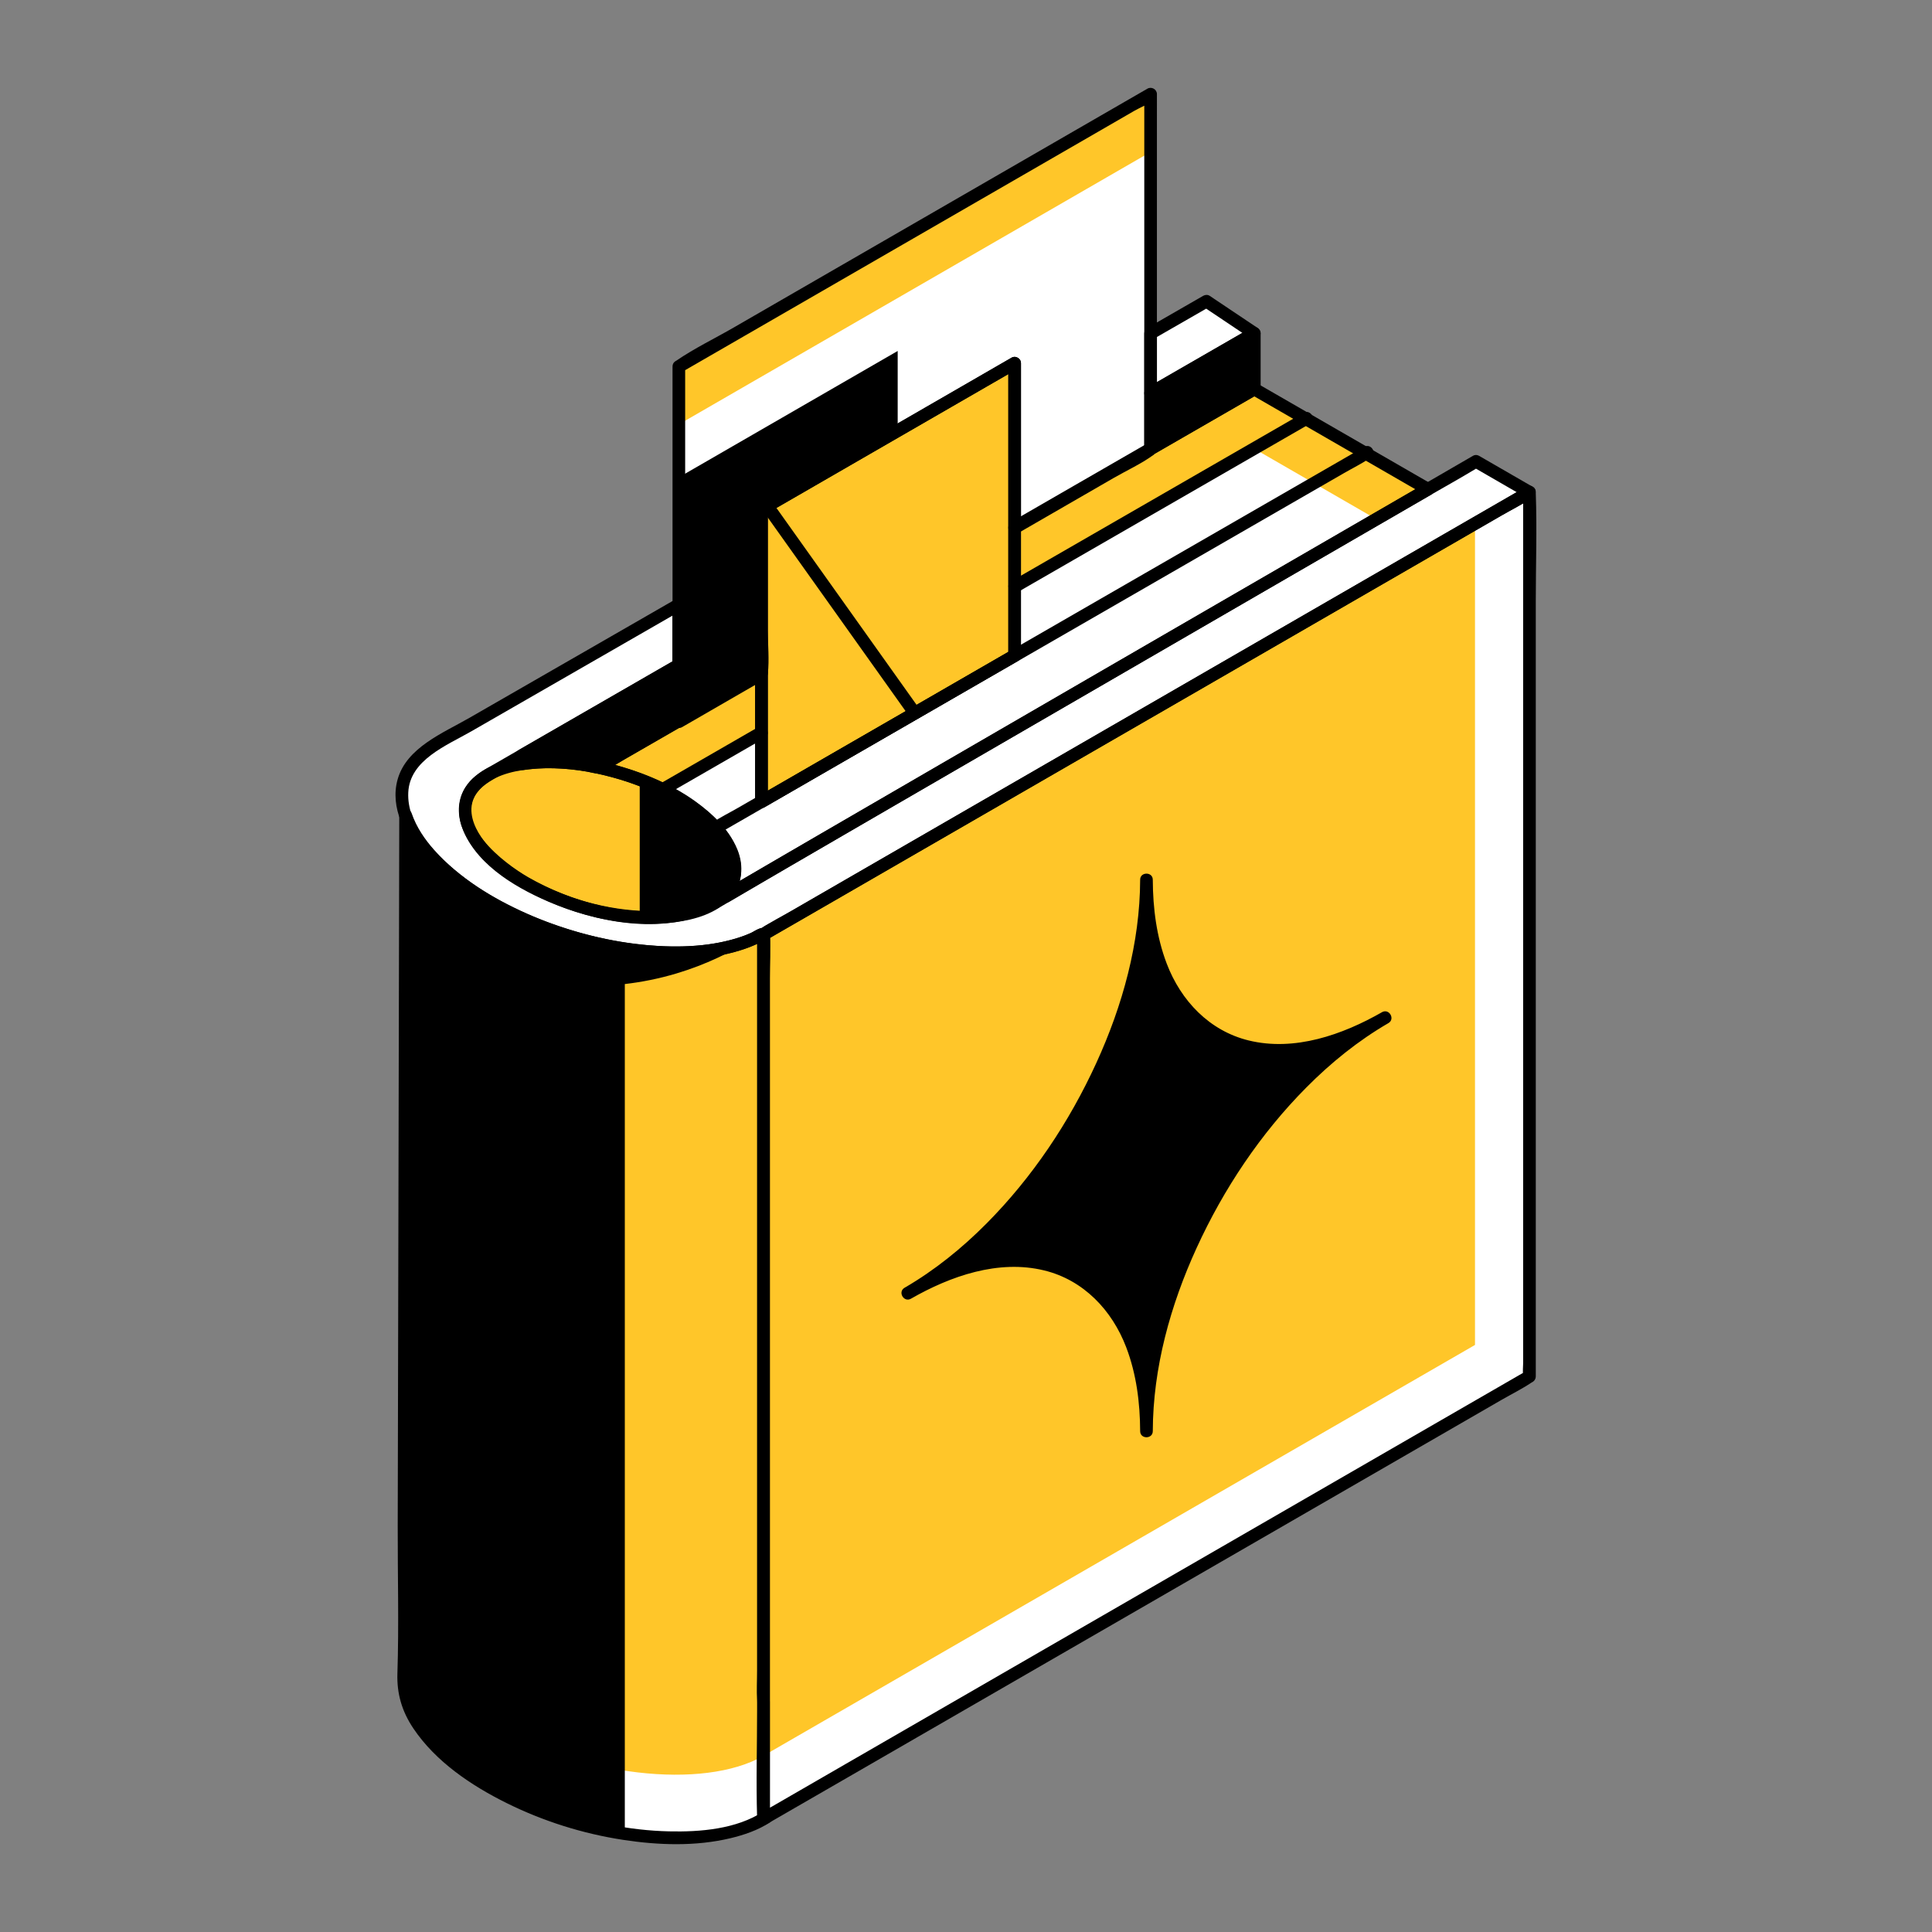 <?xml version="1.0" encoding="UTF-8"?>
<svg id="Layer_1" data-name="Layer 1" xmlns="http://www.w3.org/2000/svg" viewBox="0 0 500 500">
  <rect x="0" y="0" width="500" height="500" fill="#808080" stroke="none"/>
  <defs>
    <style>
      .cls-1 {
        fill: #fff;
      }

      .cls-2 {
        fill: #ffc629;
      }
    </style>
  </defs>
  <polygon class="cls-2" points="395.83 127.35 197.59 241.8 197.59 470.69 395.83 356.24 395.83 127.35"/>
  <polygon class="cls-1" points="381.73 135.48 381.73 348.07 197.59 454.38 197.59 470.69 395.83 356.24 395.83 127.35 381.73 135.48"/>
  <polygon class="cls-1" points="175.68 94.85 175.68 186.78 197.07 174.43 197.07 131.82 262.59 93.99 262.59 136.61 297.77 116.29 297.77 24.36 175.68 94.85"/>
  <polygon class="cls-2" points="175.68 94.85 175.68 109.83 297.77 39.34 297.77 24.36 175.68 94.85"/>
  <polygon class="cls-2" points="262.59 93.99 197.07 131.82 197.07 207.47 262.59 169.65 262.59 93.99"/>
  <polygon points="232.32 90.83 175.68 123.53 175.68 186.78 197.07 174.43 197.07 131.82 232.32 111.47 232.32 90.83"/>
  <path class="cls-2" d="m135.85,228.45c-15.97-9.22-20.28-21.69-9.58-27.86,10.73-6.2,32.49-3.71,48.57,5.57,16.07,9.28,20.29,21.8,9.46,27.94-10.8,6.12-32.47,3.59-48.45-5.64Z"/>
  <g>
    <path class="cls-1" d="m297.77,101.73c16.26-9.37,26.84-15.47,26.84-15.47l-12.39-8.3-14.45,8.31v15.46Z"/>
    <path class="cls-1" d="m382.03,119.38s-186.12,107.69-197.74,114.7c-10.8,6.12-32.47,3.59-48.45-5.64-15.97-9.22-20.28-21.69-9.58-27.87,3.13-1.8,23.19-13.36,49.42-28.48v-15.61l-63.34,36.43c-15.52,8.98-8.55,27.19,14.66,40.59,23.22,13.41,54.73,17.09,70.43,8.19l.16.1,198.23-114.45-13.8-7.97Z"/>
  </g>
  <path class="cls-2" d="m197.59,440.34h0v-198.54l-.16-.1c-15.7,8.89-47.21,5.21-70.43-8.19-11.95-6.9-19.55-15.07-22.04-22.6l-.49,222.43c-1.09,9.07,6.83,20.18,22.42,29.17,23.31,13.46,54.95,17.16,70.71,8.23.27-.15.5-.32.76-.48l-.76.44v-30.36Z"/>
  <path class="cls-1" d="m197.59,454.42c-15.76,8.93-47.39,5.23-70.71-8.23-13.58-7.84-21.34-17.28-22.39-25.59l-.03,12.73c-1.09,9.07,6.83,20.18,22.42,29.17,23.31,13.46,54.95,17.16,70.71,8.23.27-.15.5-.32.76-.48l-.76.44v-16.27Z"/>
  <path class="cls-1" d="m324.62,100.68s-.17.1-.46.26l-61.57,35.49v33.22l-65.52,37.83v-33.28l-42.31,24.39c6.9,1.45,13.91,4,20.08,7.57,14.13,8.16,19.09,18.82,12.72,25.45.09.13.19.27.27.4,23.55-13.83,142.61-82.75,181.73-105.39l-44.94-25.92Z"/>
  <path class="cls-2" d="m324.62,116.15l31.55,18.2c5.1-2.95,9.62-5.57,13.39-7.75l-44.94-25.92s-.17.1-.46.26l-61.57,35.49v15.47l61.57-35.49c.29-.17.46-.26.46-.26Z"/>
  <path class="cls-2" d="m197.07,189.66v-15.47l-42.31,24.39c5.69,1.2,11.43,3.18,16.73,5.83l25.58-14.74Z"/>
  <g>
    <path d="m175.68,172.1c-16.73,9.64-30.96,17.85-39.87,22.98l-.77.44v2.19c5.8-.93,12.69-.61,19.71.87l20.93-12.06v-14.42Z"/>
    <path d="m324.11,86.56l-.25.15c-.16.09-.32.18-.52.3l-1.68.97c-.23.13-.48.28-.74.43l-4.27,2.46c-4.64,2.67-11.1,6.4-18.86,10.87v14.42l26.84-15.47v-14.42s-.18.1-.51.29Z"/>
  </g>
  <g>
    <line class="cls-2" x1="184.91" y1="214.46" x2="353.88" y2="117.07"/>
    <line class="cls-2" x1="262.59" y1="151.82" x2="338.17" y2="108.26"/>
    <line class="cls-2" x1="171.52" y1="204.31" x2="197.07" y2="189.58"/>
  </g>
  <path d="m296.71,227.68c0,39.4-27.66,87.31-61.79,107.02,34.12-19.7,61.79-3.73,61.79,35.67,0-39.4,27.66-87.31,61.79-107.02-34.12,19.7-61.79,3.73-61.79-35.67Z"/>
  <line class="cls-2" x1="198.7" y1="131.13" x2="236.75" y2="184.58"/>
  <path d="m194.31,243.22h0c-8.37,3.49-20,4.15-32.25,2.32l-.36.03v-.08c-11.77-1.79-24.1-5.86-34.7-11.98-11.95-6.9-19.55-15.07-22.04-22.6l-.49,222.43c-1.09,9.07,6.83,20.18,22.42,29.17,10.64,6.14,23.01,10.23,34.81,12.03v-219.87c4.31-.5,8.77-1.37,13.33-2.73,7.73-2.31,14.16-5.53,19.28-8.72Z"/>
  <path d="m174.84,206.15c-2.94-1.7-6.06-3.16-9.28-4.39v35.56c7.38.43,14.07-.6,18.73-3.24,10.84-6.14,6.62-18.65-9.46-27.94Z"/>
  <g>
    <path d="m395,125.93c-6.57,3.79-13.15,7.59-19.72,11.38-15.78,9.11-31.57,18.23-47.35,27.34-19.09,11.02-38.19,22.05-57.28,33.07-16.5,9.53-33.01,19.06-49.51,28.59-5.44,3.14-10.87,6.28-16.31,9.42-2.55,1.47-5.28,2.82-7.73,4.46-.11.07-.22.13-.33.19-.5.29-.81.84-.81,1.41v200.76c0,9.23-.33,18.53,0,27.75,0,.13,0,.26,0,.38,0,1.25,1.39,2.03,2.46,1.41,6.57-3.79,13.15-7.59,19.72-11.38,15.78-9.11,31.57-18.23,47.35-27.34,19.09-11.02,38.19-22.05,57.28-33.07,16.5-9.53,33.01-19.06,49.51-28.59,5.44-3.14,10.87-6.28,16.31-9.42,2.55-1.47,5.28-2.82,7.73-4.46.11-.07.22-.13.33-.19.5-.29.81-.84.81-1.41,0-7.59,0-15.18,0-22.77,0-18.23,0-36.45,0-54.68,0-22.05,0-44.1,0-66.14v-57.17c0-9.23.33-18.53,0-27.75,0-.13,0-.26,0-.38,0-2.11-3.27-2.11-3.27,0,0,7.59,0,15.18,0,22.77,0,18.23,0,36.45,0,54.68,0,22.05,0,44.1,0,66.14,0,19.06,0,38.11,0,57.17,0,6.28,0,12.55,0,18.83,0,1.95,0,3.91,0,5.86,0,.97-.16,2.1,0,3.06.02.12,0,.26,0,.38l.81-1.41c-6.57,3.79-13.15,7.59-19.72,11.38-15.78,9.11-31.57,18.23-47.35,27.34-19.09,11.02-38.19,22.05-57.28,33.07-16.5,9.53-33.01,19.06-49.51,28.59-5.44,3.14-10.87,6.28-16.31,9.42-1.69.98-3.38,1.95-5.07,2.93-.84.49-1.9.91-2.65,1.53-.09.08-.23.13-.33.19.82.47,1.64.94,2.46,1.41v-225.45c0-.97.16-2.1,0-3.06-.02-.12,0-.26,0-.38l-.81,1.41c6.57-3.79,13.15-7.59,19.72-11.38,15.78-9.11,31.57-18.23,47.35-27.34,19.09-11.02,38.19-22.05,57.28-33.07,16.5-9.53,33.01-19.06,49.51-28.59,5.44-3.14,10.87-6.28,16.31-9.42,2.56-1.48,5.26-2.83,7.73-4.46.11-.07.22-.13.33-.19,1.82-1.05.18-3.88-1.65-2.83Z"/>
    <path d="m174.05,94.85v91.93c0,1.24,1.39,2.03,2.46,1.41,4.03-2.33,8.07-4.66,12.1-6.99,2.44-1.41,4.88-2.82,7.33-4.23,1.16-.67,2.6-1.14,2.77-2.63.42-3.63,0-7.56,0-11.21v-31.33c-.27.47-.54.94-.81,1.41,7.38-4.26,14.77-8.53,22.15-12.79,11.76-6.79,23.53-13.58,35.29-20.37,2.69-1.55,5.39-3.11,8.08-4.66-.82-.47-1.64-.94-2.46-1.41v42.62c0,1.24,1.39,2.03,2.46,1.41,8.26-4.77,16.53-9.54,24.79-14.31,3.35-1.93,7.1-3.64,10.23-5.91,1.42-1.03.97-3.15.97-4.73V24.36c0-1.25-1.39-2.03-2.46-1.41-4.04,2.33-8.08,4.66-12.11,6.99-9.7,5.6-19.4,11.2-29.1,16.8-11.74,6.78-23.49,13.56-35.23,20.34-10.21,5.89-20.42,11.79-30.62,17.68-4.88,2.82-10.15,5.36-14.81,8.55-.07.05-.14.08-.21.12-1.82,1.05-.18,3.88,1.65,2.83,4.04-2.33,8.08-4.66,12.11-6.99,9.7-5.6,19.4-11.2,29.1-16.8,11.74-6.78,23.49-13.56,35.23-20.34,10.21-5.89,20.42-11.79,30.62-17.68,3.35-1.93,6.69-3.86,10.04-5.8,1.47-.85,3.51-1.61,4.77-2.75.06-.05.14-.08.21-.12-.82-.47-1.64-.94-2.46-1.41v91.93l.81-1.41c-10.27,5.93-20.55,11.86-30.82,17.8-1.45.84-2.91,1.68-4.36,2.52.82.47,1.64.94,2.46,1.41v-42.62c0-1.25-1.39-2.03-2.46-1.41-7.38,4.26-14.77,8.53-22.15,12.79-11.76,6.79-23.53,13.58-35.29,20.37-2.69,1.55-5.39,3.11-8.08,4.66-.5.29-.81.84-.81,1.41v42.62l.81-1.41c-7.13,4.12-14.26,8.23-21.39,12.35l2.46,1.41v-91.93c0-2.11-3.27-2.11-3.27,0Z"/>
    <path d="m261.76,92.58c-7.38,4.26-14.77,8.53-22.15,12.79l-35.29,20.37c-2.69,1.55-5.39,3.11-8.08,4.66-.5.29-.81.84-.81,1.41v75.66c0,1.25,1.39,2.03,2.46,1.41,7.38-4.26,14.77-8.53,22.15-12.79,11.76-6.79,23.53-13.58,35.29-20.37,2.69-1.55,5.39-3.11,8.08-4.66.5-.29.81-.84.81-1.41,0-8.53,0-17.05,0-25.58,0-13.58,0-27.17,0-40.75,0-3.11,0-6.22,0-9.33,0-2.11-3.27-2.11-3.27,0,0,8.53,0,17.05,0,25.58,0,13.58,0,27.17,0,40.75,0,3.11,0,6.22,0,9.33l.81-1.41c-7.38,4.26-14.77,8.53-22.15,12.79-11.76,6.79-23.53,13.58-35.29,20.37-2.69,1.55-5.39,3.11-8.08,4.66.82.47,1.64.94,2.46,1.41v-75.66l-.81,1.41c7.38-4.26,14.77-8.53,22.15-12.79l35.29-20.37c2.69-1.55,5.39-3.11,8.08-4.66,1.82-1.05.18-3.88-1.65-2.83Z"/>
    <path d="m136.67,227.03c-6.25-3.66-20.26-14.18-12.6-22.66,3.12-3.46,8.25-4.77,12.71-5.28,5.71-.66,11.55-.16,17.16.98,6.18,1.27,12.22,3.33,17.81,6.25,5.42,2.83,10.95,6.53,14.4,11.69,2.21,3.31,3.61,7.6,1.23,11.2-2.45,3.71-7.34,5.25-11.49,5.99-13.14,2.37-27.84-1.68-39.23-8.18-1.83-1.04-3.48,1.78-1.65,2.83,11.72,6.68,26.26,10.58,39.78,8.81,5.06-.66,10.66-2.27,14.18-6.2,3.18-3.55,3.63-8.29,1.86-12.62-2.39-5.83-7.55-10.24-12.71-13.6-6.15-3.99-13.11-6.83-20.21-8.62-6.42-1.62-13.18-2.48-19.79-1.94-5.31.43-10.94,1.7-15.13,5.2-4.15,3.46-5.2,8.8-3.21,13.73,2.73,6.8,9.11,11.66,15.24,15.24,1.82,1.07,3.47-1.76,1.65-2.83Z"/>
    <g>
      <path d="m298.6,103.15c8.95-5.16,17.89-10.31,26.84-15.47,1.12-.64,1-2.16,0-2.83-4.13-2.77-8.26-5.54-12.39-8.3-.48-.32-1.17-.28-1.65,0-4.82,2.77-9.63,5.54-14.45,8.31-.5.29-.81.84-.81,1.41v15.46c0,2.11,3.27,2.11,3.27,0v-15.46l-.81,1.41c4.82-2.77,9.63-5.54,14.45-8.31h-1.65c4.13,2.77,8.26,5.54,12.39,8.3v-2.83c-8.95,5.16-17.89,10.31-26.84,15.47-1.82,1.05-.18,3.88,1.65,2.83Z"/>
      <path d="m381.2,117.97c-2.88,1.67-5.76,3.33-8.63,5-7.58,4.39-15.16,8.77-22.74,13.16-10.76,6.23-21.51,12.45-32.27,18.68-12.24,7.09-24.48,14.18-36.72,21.27-12.19,7.06-24.38,14.13-36.57,21.2-10.56,6.12-21.12,12.25-31.67,18.38-7.35,4.27-14.69,8.54-22.03,12.83-1.98,1.16-3.96,2.32-5.94,3.49-5.09,3.02-10.85,3.9-16.72,3.81-10.83-.16-21.89-3.33-31.26-8.74-4.57-2.64-9.12-5.97-12.11-10.4-1.95-2.89-3.41-6.61-1.95-10.02,1.09-2.56,3.41-4,5.71-5.33,2.17-1.25,4.33-2.5,6.5-3.75,8.39-4.83,16.77-9.67,25.16-14.5,5.51-3.17,11.01-6.35,16.52-9.52.5-.29.81-.84.81-1.41v-15.61c0-1.25-1.39-2.03-2.46-1.41-6.64,3.82-13.28,7.64-19.92,11.46-11.15,6.41-22.31,12.83-33.46,19.24-6.81,3.92-16.25,7.67-18.55,15.93-2.04,7.32,2,14.67,6.65,20.06,6.91,8.01,16.47,13.75,26.09,17.91,9.72,4.21,20.04,6.97,30.58,8.06,8.91.92,18.43.73,26.94-2.33,1.75-.63,3.44-1.39,5.07-2.29h-1.65l.16.1c.51.29,1.14.29,1.65,0,6.57-3.79,13.15-7.59,19.72-11.38,15.78-9.11,31.57-18.23,47.35-27.34,19.09-11.02,38.19-22.05,57.28-33.07,16.5-9.53,33.01-19.06,49.51-28.59,5.44-3.14,10.87-6.28,16.31-9.42,2.55-1.47,5.28-2.82,7.73-4.46.11-.07.22-.13.33-.19,1.06-.61,1.06-2.21,0-2.83-4.6-2.66-9.2-5.31-13.8-7.97-1.83-1.05-3.48,1.77-1.65,2.83,4.6,2.66,9.2,5.31,13.8,7.97v-2.83c-6.57,3.79-13.15,7.59-19.72,11.38-15.78,9.11-31.57,18.23-47.35,27.34-19.09,11.02-38.19,22.05-57.28,33.07-16.5,9.53-33.01,19.06-49.51,28.59-5.44,3.14-10.87,6.28-16.31,9.42-1.69.98-3.38,1.95-5.07,2.93-.84.49-1.9.91-2.65,1.53-.09.08-.22.13-.33.19h1.65c-1.41-.81-2.88.52-4.16,1.09-1.87.84-3.85,1.45-5.84,1.95-4.17,1.03-8.47,1.44-12.76,1.49-10.15.12-20.31-1.75-29.94-4.9-10.1-3.3-20.03-8.15-28.19-15.04-5.69-4.81-12.22-11.86-11.85-19.9.38-8.45,9.95-12.17,16.28-15.81,10.59-6.09,21.18-12.18,31.77-18.27,7.59-4.37,15.18-8.73,22.77-13.1l-2.46-1.41v15.61c.27-.47.54-.94.81-1.41-16.21,9.34-32.42,18.69-48.63,28.03-2.6,1.5-5.03,3.33-6.37,6.1-1.59,3.26-1.3,6.93.1,10.2,4.01,9.4,14.53,15.29,23.54,18.93,13.49,5.45,30.51,8.09,43.59.38,5.75-3.39,11.52-6.74,17.28-10.09,9.71-5.65,19.44-11.3,29.16-16.94,12.07-7.01,24.15-14.01,36.23-21.01,12.7-7.36,25.39-14.71,38.09-22.07,11.62-6.73,23.23-13.45,34.85-20.18,8.84-5.12,17.67-10.23,26.51-15.35,4.35-2.52,8.77-4.96,13.07-7.57.19-.11.38-.22.57-.33,1.82-1.05.18-3.88-1.65-2.83Z"/>
    </g>
    <path d="m199.23,440.34v-187.17c0-3.64.28-7.42,0-11.05-.06-.73-.17-1.36-.89-1.78-1.3-.76-2.9.61-4.08,1.14-1.65.74-3.38,1.3-5.12,1.76-8,2.13-16.55,2.03-24.71,1.02-9.61-1.19-19.15-3.86-28-7.79-8.85-3.94-17.54-9.17-24.03-16.46-2.49-2.79-4.64-5.97-5.86-9.53-.58-1.7-3.21-1.48-3.21.43-.02,11.18-.05,22.36-.07,33.54-.05,24.8-.11,49.61-.16,74.41-.06,25.33-.11,50.65-.17,75.98-.03,12.73.33,25.53-.08,38.25-.17,5.25,1.17,9.81,4.12,14.21,5.8,8.64,15,14.8,24.18,19.35,9.47,4.69,19.71,7.92,30.16,9.51,9.13,1.39,18.68,1.72,27.72-.43,3.52-.84,7.11-2.07,10.16-4.05,1.76-1.14.19-3.89-1.65-2.83l-.76.44,2.46,1.41v-30.36c0-2.11-3.27-2.11-3.27,0v30.36c0,1.25,1.39,2.03,2.46,1.41l.76-.44-1.65-2.83c-7,4.55-16.33,5.3-24.45,5.11-10.21-.24-20.38-2.36-29.99-5.78-10.2-3.63-20.35-8.9-28.17-16.5-5.19-5.04-9.07-10.96-8.81-18.36.39-11.35.05-22.77.08-34.12.05-24.46.11-48.93.16-73.39.05-24.93.11-49.86.16-74.79.02-8.89.04-17.79.06-26.68,0-2.8.01-5.61.02-8.41,0-1.45.16-3.01,0-4.46-.02-.18,0-.38,0-.57l-3.21.43c2.1,6.13,6.42,11.24,11.25,15.44,6.15,5.34,13.29,9.52,20.74,12.77,13.56,5.92,28.8,9.4,43.65,8.52,6.63-.4,13.37-1.7,19.23-4.95h-1.65l.16.1-.81-1.41v190.56c0,2.54-.18,5.15,0,7.68,0,.1,0,.2,0,.3,0,2.11,3.27,2.11,3.27,0Z"/>
    <path d="m323.79,99.27c-6.94,4-13.88,8-20.81,12-11.15,6.43-22.3,12.85-33.44,19.28-2.59,1.49-5.18,2.99-7.77,4.48-.5.29-.81.84-.81,1.41v33.22l.81-1.41c-7.38,4.26-14.77,8.53-22.15,12.79-11.76,6.79-23.53,13.58-35.29,20.37-2.69,1.55-5.39,3.11-8.08,4.66l2.46,1.41v-33.28c0-1.25-1.39-2.03-2.46-1.41-12.32,7.1-24.65,14.21-36.97,21.31-1.78,1.03-3.56,2.05-5.34,3.08-1.17.67-1.01,2.69.39,2.99,10.1,2.18,20.5,6.33,28.09,13.53,4.4,4.17,9.05,11.28,3.98,16.75-.47.5-.67,1.37-.26,1.98l.27.4c.49.73,1.43,1.06,2.24.59,20.2-11.86,40.49-23.57,60.75-35.32,28.48-16.52,56.97-33.02,85.46-49.51,11.84-6.85,23.68-13.71,35.52-20.56,1.06-.61,1.06-2.21,0-2.83-13.12-7.57-26.25-15.14-39.37-22.71-1.85-1.07-3.71-2.14-5.56-3.21-1.83-1.05-3.48,1.77-1.65,2.83,13.12,7.57,26.25,15.14,39.37,22.71,1.85,1.07,3.71,2.14,5.56,3.21v-2.83c-23.96,13.86-47.91,27.73-71.86,41.61-27.46,15.91-54.92,31.82-82.36,47.76-9.18,5.33-18.36,10.65-27.51,16.03l2.24.59-.27-.4c-.09.66-.17,1.32-.26,1.98,5.71-6.16,2.69-14.2-2.34-19.71-7.92-8.67-19.91-13.61-31.18-16.04.13,1,.26,1.99.39,2.99,12.32-7.1,24.65-14.21,36.97-21.31,1.78-1.03,3.56-2.05,5.34-3.08-.82-.47-1.64-.94-2.46-1.41v33.28c0,1.25,1.39,2.03,2.46,1.41,7.38-4.26,14.77-8.53,22.15-12.79,11.76-6.79,23.53-13.58,35.29-20.37,2.69-1.55,5.39-3.11,8.08-4.66.5-.29.81-.84.81-1.41v-33.22c-.27.47-.54.94-.81,1.41,7.01-4.04,14.02-8.08,21.03-12.12,11.08-6.39,22.17-12.78,33.25-19.17,2.58-1.49,5.16-2.98,7.74-4.46,1.82-1.05.18-3.88-1.65-2.83Z"/>
    <g>
      <path d="m174.86,170.69c-13.55,7.81-27.09,15.62-40.64,23.42-.5.29-.81.84-.81,1.41v2.19c0,1.16,1.04,1.73,2.07,1.58,3.58-.54,7.22-.57,10.83-.3,1.91.15,3.8.39,5.68.72,1.19.21,2.46.75,3.63.27,1.97-.83,3.86-2.22,5.71-3.29,5.06-2.92,10.13-5.84,15.19-8.75.5-.29.81-.84.81-1.41v-14.42c0-2.11-3.27-2.11-3.27,0v14.42c.27-.47.54-.94.81-1.41-6.98,4.02-13.95,8.04-20.93,12.06l1.26-.16c-6.79-1.39-13.71-1.91-20.58-.87l2.07,1.58v-2.19l-.81,1.41c13.55-7.8,27.09-15.62,40.64-23.42,1.82-1.05.18-3.88-1.65-2.83Z"/>
      <path d="m323.28,85.14c-8.78,5.06-17.56,10.12-26.33,15.18-.5.29-.81.84-.81,1.41v14.42c0,1.25,1.39,2.03,2.46,1.41,7.83-4.51,15.66-9.02,23.48-13.54,1.12-.65,2.24-1.29,3.36-1.94.5-.29.81-.84.81-1.41v-14.42c0-1.25-1.39-2.03-2.46-1.41-.17.1-.34.2-.51.29-1.82,1.05-.18,3.88,1.65,2.83.17-.1.34-.2.51-.29l-2.46-1.41v14.42c.27-.47.54-.94.81-1.41-7.83,4.51-15.66,9.02-23.48,13.54-1.12.65-2.24,1.29-3.36,1.94l2.46,1.41v-14.42l-.81,1.41c8.78-5.06,17.56-10.11,26.33-15.18,1.82-1.05.18-3.88-1.65-2.83Z"/>
    </g>
    <g>
      <path d="m185.74,215.87c5.62-3.24,11.24-6.48,16.85-9.71,13.43-7.74,26.86-15.48,40.29-23.22,16.24-9.36,32.48-18.72,48.73-28.09,14.1-8.13,28.19-16.25,42.29-24.38,4.64-2.68,9.29-5.35,13.93-8.03,2.18-1.26,4.5-2.4,6.6-3.8.09-.06.19-.11.28-.16,1.82-1.05.18-3.88-1.65-2.83-5.62,3.24-11.24,6.48-16.85,9.71-13.43,7.74-26.86,15.48-40.29,23.22-16.24,9.36-32.48,18.72-48.73,28.09-14.1,8.13-28.19,16.25-42.29,24.38-4.64,2.68-9.29,5.35-13.93,8.03-2.18,1.26-4.5,2.4-6.6,3.8-.09.06-.19.11-.28.16-1.82,1.05-.18,3.88,1.65,2.83h0Z"/>
      <path d="m263.41,153.23c8.53-4.92,17.06-9.83,25.59-14.75,13.53-7.8,27.07-15.6,40.6-23.4,3.13-1.8,6.26-3.61,9.39-5.41,1.82-1.05.18-3.88-1.65-2.83-8.53,4.92-17.06,9.83-25.59,14.75-13.53,7.8-27.07,15.6-40.6,23.4-3.13,1.8-6.26,3.61-9.39,5.41-1.82,1.05-.18,3.88,1.65,2.83h0Z"/>
      <path d="m172.34,205.72c7.45-4.29,14.9-8.59,22.35-12.88,1.07-.61,2.13-1.23,3.2-1.84,1.82-1.05.18-3.88-1.65-2.83-7.45,4.29-14.9,8.59-22.35,12.88-1.07.61-2.13,1.23-3.2,1.84-1.82,1.05-.18,3.88,1.65,2.83h0Z"/>
    </g>
    <path d="m295.07,227.68c-.05,16.37-4.56,32.6-11.34,47.41-7,15.3-16.54,29.59-28.41,41.54-6.36,6.41-13.41,12.11-21.23,16.65-1.82,1.06-.18,3.87,1.65,2.83,10.24-5.86,22.64-10.22,34.51-7.32,10.16,2.48,17.55,10.28,21.21,19.88,2.64,6.92,3.58,14.33,3.61,21.71,0,2.11,3.26,2.11,3.27,0,.05-16.37,4.56-32.6,11.34-47.41,7-15.3,16.54-29.59,28.41-41.54,6.36-6.41,13.41-12.11,21.23-16.65,1.82-1.06.18-3.87-1.65-2.83-10.24,5.86-22.64,10.22-34.51,7.32-10.16-2.48-17.55-10.28-21.21-19.88-2.64-6.92-3.58-14.33-3.61-21.71,0-2.1-3.28-2.11-3.27,0,.05,12.7,2.82,26.4,11.88,35.88,7.88,8.24,19.2,10.99,30.26,9.38,7.84-1.14,15.27-4.26,22.11-8.17-.55-.94-1.1-1.88-1.65-2.83-14.48,8.42-26.5,20.67-36.22,34.21s-18,30.13-22.53,46.94c-2.39,8.88-3.82,18.06-3.85,27.27h3.27c-.05-12.7-2.82-26.4-11.88-35.88-7.88-8.24-19.2-10.99-30.26-9.38-7.84,1.14-15.27,4.26-22.11,8.17.55.94,1.1,1.88,1.65,2.83,14.48-8.42,26.5-20.67,36.22-34.21,10.14-14.13,18-30.13,22.53-46.94,2.39-8.88,3.82-18.06,3.85-27.27,0-2.11-3.26-2.11-3.27,0Z"/>
    <path d="m197.29,131.95c11.11,15.61,22.23,31.22,33.34,46.84,1.57,2.21,3.14,4.41,4.71,6.62,1.21,1.7,4.05.07,2.83-1.65-11.11-15.61-22.23-31.22-33.34-46.84-1.57-2.21-3.14-4.41-4.71-6.62-1.21-1.7-4.05-.07-2.83,1.65h0Z"/>
  </g>
</svg>